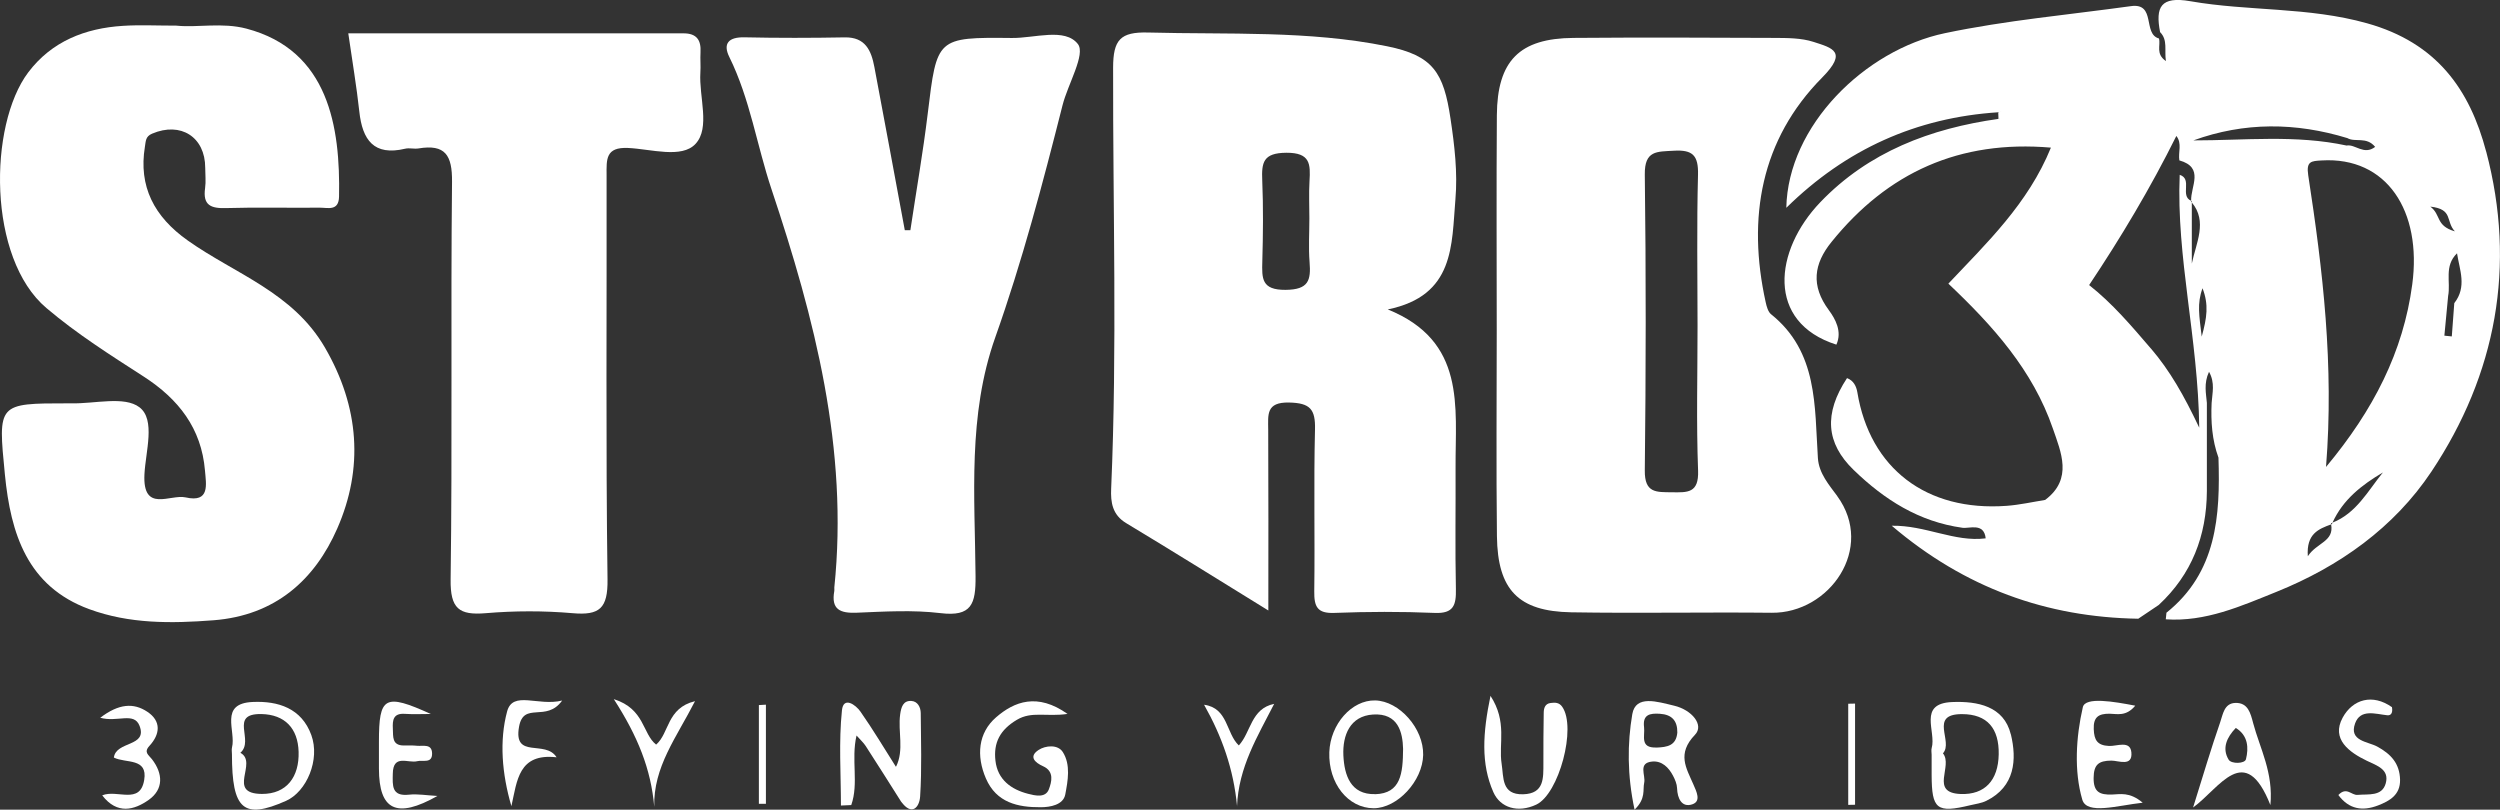 <svg width="176" height="57" viewBox="0 0 176 57" fill="none" xmlns="http://www.w3.org/2000/svg">
<rect x="0" y="0" width="176" height="57" fill="#333333" stroke="none"/>
<g clip-path="url(#clip0_4326_2549)">
<path d="M12.469 1.81C13.911 1.952 15.641 1.567 17.346 2.014C23.148 3.543 23.963 8.954 23.869 13.837C23.85 14.886 23.077 14.616 22.511 14.62C20.315 14.644 18.115 14.582 15.919 14.649C14.854 14.682 14.265 14.459 14.439 13.243C14.505 12.777 14.448 12.293 14.448 11.818C14.448 9.642 12.724 8.55 10.707 9.41C10.235 9.609 10.268 9.942 10.202 10.326C9.745 13.115 10.839 15.252 13.228 16.938C16.55 19.29 20.612 20.572 22.874 24.467C25.311 28.666 25.598 32.979 23.741 37.211C22.158 40.821 19.387 43.329 15.033 43.667C12.026 43.899 9.104 43.923 6.277 42.883C1.927 41.282 0.754 37.582 0.344 33.402C-0.146 28.395 -0.179 28.395 4.788 28.395C4.868 28.395 4.943 28.395 5.023 28.395C6.663 28.433 8.751 27.863 9.816 28.671C10.966 29.545 10.25 31.777 10.169 33.388C10.033 36.133 11.984 34.775 13.068 35.017C14.797 35.411 14.51 34.1 14.43 33.126C14.18 30.148 12.563 28.091 10.122 26.514C7.776 24.999 5.424 23.517 3.27 21.688C-0.886 18.178 -0.811 8.821 1.984 5.101C3.638 2.907 5.999 1.985 8.661 1.819C9.835 1.743 11.018 1.805 12.469 1.805V1.81Z" fill="white"/>
<path d="M64.089 16.216C64.499 13.476 64.98 10.74 65.314 7.985C65.96 2.66 65.927 2.617 71.233 2.674C72.84 2.693 74.975 1.933 75.884 3.102C76.44 3.819 75.177 5.923 74.8 7.419C73.41 12.915 71.964 18.401 70.069 23.745C68.118 29.246 68.632 34.927 68.679 40.56C68.698 42.517 68.41 43.434 66.196 43.163C64.259 42.931 62.275 43.054 60.314 43.135C59.151 43.182 58.495 42.916 58.736 41.6C58.75 41.525 58.731 41.444 58.736 41.363C59.744 31.621 57.355 22.425 54.316 13.329C53.283 10.241 52.807 6.978 51.347 4.018C50.866 3.049 51.314 2.603 52.412 2.627C54.768 2.679 57.124 2.674 59.476 2.631C60.922 2.608 61.337 3.558 61.554 4.707C62.279 8.54 62.986 12.374 63.698 16.207C63.83 16.207 63.962 16.207 64.094 16.207L64.089 16.216Z" fill="white"/>
<path d="M24.519 2.347C32.455 2.347 40.287 2.347 48.119 2.347C49.042 2.347 49.367 2.817 49.316 3.686C49.287 4.161 49.339 4.636 49.306 5.106C49.198 6.821 50.023 8.992 48.962 10.132C47.987 11.177 45.838 10.493 44.221 10.417C42.624 10.341 42.699 11.224 42.704 12.326C42.723 21.812 42.643 31.303 42.77 40.788C42.798 42.84 42.205 43.334 40.31 43.168C38.284 42.992 36.224 42.997 34.198 43.168C32.313 43.325 31.696 42.855 31.724 40.788C31.851 31.459 31.724 22.13 31.823 12.801C31.842 10.92 31.342 10.137 29.462 10.45C29.156 10.502 28.821 10.398 28.524 10.469C26.319 10.996 25.513 9.856 25.296 7.852C25.103 6.08 24.802 4.318 24.519 2.347Z" fill="white"/>
<path d="M144.003 35.193C143.131 36.931 141.364 37.264 139.794 37.91C139.677 36.77 138.649 37.226 138.154 37.155C135.087 36.727 132.664 35.179 130.501 33.089C128.541 31.193 128.386 29.118 130.03 26.619C130.492 26.79 130.685 27.194 130.756 27.612C131.642 32.979 135.614 36.024 141.265 35.611C142.184 35.544 143.093 35.335 144.003 35.193Z" fill="white"/>
<path d="M104.927 48.982C106.129 50.825 105.493 52.354 105.714 53.765C105.865 54.734 105.69 55.96 107.231 55.917C108.735 55.874 108.65 54.758 108.655 53.718C108.655 52.535 108.655 51.352 108.678 50.169C108.683 49.861 108.768 49.538 109.164 49.49C109.47 49.452 109.762 49.443 109.979 49.756C111.006 51.214 109.748 55.893 108.155 56.644C106.864 57.252 105.62 56.872 105.134 55.77C104.248 53.77 104.385 51.604 104.932 48.982H104.927Z" fill="white"/>
<path d="M75.154 50.26C73.655 50.478 72.642 50.051 71.591 50.673C70.399 51.381 69.933 52.288 70.079 53.551C70.229 54.891 71.191 55.58 72.378 55.884C72.845 56.002 73.599 56.202 73.839 55.57C74.032 55.057 74.24 54.307 73.439 53.946C72.854 53.684 72.402 53.266 73.118 52.796C73.594 52.483 74.471 52.388 74.824 52.948C75.389 53.841 75.177 54.967 74.994 55.936C74.852 56.667 73.929 56.829 73.264 56.829C71.662 56.838 70.149 56.515 69.409 54.805C68.721 53.214 68.858 51.594 70.126 50.497C71.407 49.386 73.033 48.754 75.159 50.264L75.154 50.26Z" fill="white"/>
<path d="M63.434 56.43C62.609 55.124 61.785 53.818 60.946 52.521C60.795 52.288 60.583 52.098 60.3 51.78C59.904 53.485 60.47 55.143 59.928 56.677C59.688 56.687 59.447 56.701 59.202 56.71C59.202 54.473 59.042 52.222 59.273 50.008C59.377 48.996 60.244 49.619 60.574 50.094C61.455 51.352 62.246 52.678 63.071 53.979C64.094 53.851 63.561 53.048 63.66 52.54C63.835 51.661 63.377 50.687 64.339 49.41C64.758 51.994 64.688 54.16 64.414 56.321C64.367 56.677 63.797 56.706 63.425 56.43H63.434Z" fill="white"/>
<path d="M150.836 56.511C149.054 56.71 146.91 57.375 146.594 56.297C146.001 54.278 146.151 51.875 146.632 49.785C146.802 49.039 148.823 49.391 150.322 49.68C149.667 50.469 149.031 50.25 148.508 50.245C147.735 50.241 147.367 50.483 147.4 51.333C147.429 52.098 147.645 52.478 148.475 52.516C149.021 52.544 149.969 52.098 150.049 52.967C150.143 54.003 149.134 53.542 148.635 53.547C147.749 53.556 147.4 53.818 147.391 54.767C147.381 55.765 147.824 55.96 148.673 55.936C149.262 55.922 149.903 55.727 150.836 56.501V56.511Z" fill="white"/>
<path d="M30.343 50.264C29.726 50.264 29.109 50.297 28.496 50.255C27.686 50.203 27.624 50.692 27.657 51.309C27.686 51.855 27.582 52.473 28.416 52.483C28.732 52.483 29.047 52.468 29.354 52.502C29.778 52.544 30.409 52.335 30.419 53.043C30.428 53.779 29.768 53.485 29.368 53.589C28.736 53.751 27.671 53.057 27.653 54.473C27.638 55.299 27.554 56.083 28.798 55.945C29.396 55.879 30.014 55.993 30.796 56.035C27.912 57.665 26.682 57.033 26.677 54.112C26.677 53.48 26.677 52.848 26.677 52.217C26.677 49.039 27.073 48.787 30.339 50.269L30.343 50.264Z" fill="white"/>
<path d="M164.624 55.965C165.204 55.361 165.538 55.998 165.972 55.96C166.745 55.889 167.692 56.088 167.956 55.148C168.224 54.174 167.362 53.908 166.622 53.556C165.388 52.962 164.101 52.036 164.921 50.526C165.633 49.219 167.032 48.821 168.394 49.785C168.47 50.208 168.309 50.383 168.064 50.355C167.221 50.264 166.175 49.889 165.798 50.929C165.35 52.174 166.698 52.203 167.348 52.554C168.328 53.086 168.936 53.751 168.964 54.891C168.988 55.96 168.234 56.383 167.419 56.701C166.33 57.119 165.373 56.986 164.619 55.969L164.624 55.965Z" fill="white"/>
<path d="M7.05 50.535C8.369 49.528 9.406 49.466 10.372 50.108C11.366 50.768 11.277 51.689 10.518 52.511C10.094 52.972 10.476 53.157 10.697 53.447C11.484 54.468 11.522 55.565 10.471 56.311C9.463 57.023 8.251 57.37 7.196 55.993C8.251 55.556 9.858 56.681 10.151 54.914C10.415 53.328 8.855 53.755 8.016 53.333C8.167 52.15 10.405 52.596 9.825 51.1C9.434 50.093 8.266 50.877 7.045 50.526L7.05 50.535Z" fill="white"/>
<path d="M39.575 49.319C38.458 50.887 36.865 49.348 36.54 51.167C36.13 53.476 38.392 52.051 39.184 53.314C36.498 53.01 36.408 54.948 36.003 56.753C35.329 54.459 35.15 52.136 35.701 50.084C36.102 48.597 37.879 49.737 39.57 49.319H39.575Z" fill="white"/>
<path d="M87.091 56.776C86.846 54.14 86.021 51.837 84.767 49.614C86.464 49.842 86.308 51.627 87.213 52.478C88.071 51.551 88.061 49.889 89.701 49.552C88.537 51.837 87.189 54.007 87.086 56.781L87.091 56.776Z" fill="white"/>
<path d="M43.218 49.22C45.4 49.913 45.216 51.647 46.191 52.421C47.129 51.614 46.931 49.847 48.929 49.362C47.624 51.922 45.989 53.989 46.059 56.796C45.828 54.15 44.91 51.851 43.213 49.22H43.218Z" fill="white"/>
<path d="M63.434 56.43C64.212 56.653 64.395 56.221 64.395 55.566C64.395 53.689 64.395 51.813 64.221 49.937C63.458 51.3 63.872 52.758 63.755 54.169C63.74 54.335 64.014 54.858 63.448 54.559C63.274 54.468 63.203 54.179 63.081 53.979C63.67 52.787 63.199 51.509 63.373 50.284C63.444 49.785 63.58 49.305 64.169 49.348C64.598 49.376 64.815 49.785 64.82 50.198C64.834 52.16 64.904 54.122 64.777 56.074C64.725 56.843 64.188 57.47 63.439 56.43H63.434Z" fill="white"/>
<path d="M130.596 49.533V56.654C130.435 56.654 130.275 56.658 130.115 56.663V49.543C130.275 49.543 130.435 49.538 130.596 49.533Z" fill="white"/>
<path d="M53.92 49.609V56.587H53.425V49.637C53.59 49.628 53.755 49.618 53.92 49.609Z" fill="white"/>
<path d="M140.68 7.914C142.372 7.025 144.285 7.852 146.029 7.272C144.427 8.474 142.4 7.681 140.694 8.379C140.685 8.222 140.676 8.07 140.676 7.914H140.68Z" fill="white"/>
<path d="M175.029 10.683C173.87 6.294 171.547 3.012 166.641 1.639C162.489 0.475 158.31 0.803 154.2 0.086C152.108 -0.28 151.731 0.494 152.07 2.261C152.626 2.826 152.362 3.51 152.48 4.299C151.736 3.791 152.127 3.187 151.99 2.708C150.831 2.394 151.806 0.185 150.02 0.432C145.647 1.04 141.227 1.43 136.915 2.337C131.284 3.52 125.869 8.849 125.756 14.63C129.964 10.493 134.922 8.279 140.676 7.904C141.213 7.819 141.75 7.776 142.283 7.757C141.731 7.814 141.194 7.971 140.69 8.37C135.916 9.044 131.552 10.683 128.145 14.241C124.889 17.646 124.323 22.686 129.281 24.263C129.705 23.332 129.196 22.439 128.758 21.845C127.467 20.107 127.688 18.577 128.942 17.029C132.891 12.141 137.947 9.842 144.384 10.393C142.777 14.35 139.832 17.138 137.165 19.969C140.294 22.928 143.107 26.059 144.521 30.167C145.091 31.825 145.944 33.711 143.993 35.184C142.716 36.285 140.888 36.523 139.785 37.901C137.589 38.176 135.553 36.969 133.178 37.012C138.334 41.397 144.078 43.453 150.534 43.558C151.015 43.235 151.495 42.912 151.976 42.589C154.299 40.432 155.345 37.725 155.364 34.575C155.364 32.505 155.364 30.438 155.364 28.367C155.308 27.688 155.133 27.004 155.515 26.173C155.958 26.966 155.741 27.678 155.699 28.367C155.638 29.678 155.727 30.97 156.18 32.219C156.311 36.319 156.066 40.29 152.518 43.135C152.504 43.292 152.485 43.444 152.471 43.6C155.27 43.791 157.758 42.674 160.26 41.667C164.681 39.886 168.54 37.15 171.174 33.198C175.736 26.348 177.155 18.715 175.029 10.673V10.683ZM143.164 7.743C143.828 7.733 144.479 7.724 145.105 7.671C144.493 7.814 143.828 7.757 143.164 7.743ZM151.425 24.539C150.053 22.938 148.696 21.342 147.075 20.069C149.29 16.753 151.387 13.253 153.215 9.571C153.635 10.099 153.333 10.721 153.427 11.291C155.213 11.799 154.21 13.124 154.257 14.141C154.276 14.15 154.285 14.155 154.304 14.165V14.255C155.426 15.594 154.601 17.11 154.304 18.558V14.255C154.304 14.255 154.276 14.217 154.257 14.193C154.257 14.193 154.257 14.155 154.257 14.136C153.442 13.785 154.379 12.607 153.451 12.307C153.206 18.121 154.747 23.793 154.827 30.11C153.753 27.84 152.758 26.092 151.425 24.534V24.539ZM155.001 23.698C154.827 22.225 154.657 21.38 155.058 20.292C155.506 21.451 155.369 22.368 155.001 23.698ZM154.412 9.885C158.003 8.583 161.618 8.612 165.256 9.723C165.807 10.042 166.594 9.59 167.211 10.341C166.415 10.949 165.812 10.132 165.199 10.246C161.622 9.476 158.017 9.885 154.412 9.885ZM164.214 36.798C164.2 36.832 164.176 36.865 164.162 36.898C164.144 36.903 164.129 36.913 164.111 36.917C164.337 38.133 163.093 38.2 162.471 39.159C162.357 37.582 163.225 37.24 164.111 36.917C164.111 36.894 164.106 36.87 164.101 36.846C164.139 36.832 164.172 36.813 164.209 36.794C164.94 35.174 166.269 34.139 167.758 33.26C166.698 34.561 165.897 36.124 164.209 36.794L164.214 36.798ZM169.822 20.026C169.191 24.757 167.103 28.857 163.752 32.875C164.323 25.707 163.526 19.01 162.499 12.336C162.348 11.343 162.716 11.338 163.441 11.296C168.031 11.015 170.515 14.858 169.822 20.026ZM171.094 14.545C172.734 14.73 172.15 15.571 172.824 16.288C171.448 15.889 171.867 15.124 171.094 14.545ZM172.781 21.342C172.725 22.121 172.668 22.9 172.607 23.684C172.433 23.665 172.258 23.65 172.084 23.631C172.174 22.7 172.258 21.769 172.348 20.838C172.541 19.846 172.046 18.734 172.975 17.832C173.154 19.01 173.686 20.188 172.781 21.342Z" fill="white"/>
<path d="M97.698 21.783C102.425 20.819 102.189 17.242 102.462 14.027C102.623 12.141 102.401 10.255 102.118 8.365C101.633 5.097 100.888 3.914 97.656 3.258C92.109 2.133 86.454 2.441 80.828 2.289C78.867 2.237 78.368 2.802 78.363 4.759C78.344 14.639 78.655 24.519 78.226 34.395C78.184 35.364 78.306 36.242 79.287 36.831C82.576 38.812 85.832 40.845 89.291 42.978C89.291 38.598 89.305 34.428 89.282 30.257C89.277 29.198 89.112 28.3 90.757 28.338C92.232 28.372 92.614 28.804 92.576 30.243C92.481 34.038 92.576 37.834 92.524 41.629C92.51 42.702 92.731 43.196 93.933 43.149C96.284 43.059 98.641 43.049 100.992 43.149C102.345 43.211 102.519 42.593 102.495 41.458C102.434 38.613 102.486 35.763 102.472 32.917C102.453 28.623 103.221 24.011 97.689 21.779L97.698 21.783ZM90.507 20.406C88.806 20.42 88.834 19.608 88.867 18.401C88.919 16.506 88.942 14.606 88.862 12.711C88.806 11.424 88.933 10.768 90.554 10.754C92.255 10.744 92.26 11.552 92.189 12.758C92.138 13.623 92.18 14.497 92.18 15.366C92.18 16.392 92.114 17.428 92.194 18.449C92.298 19.736 92.128 20.392 90.507 20.406Z" fill="white"/>
<path d="M129.342 34.922C128.781 34.152 128.051 33.336 127.98 32.252C127.74 28.595 127.994 24.781 124.686 22.125C124.47 21.954 124.371 21.579 124.305 21.28C122.99 15.333 123.961 9.823 128.282 5.458C130.082 3.638 129.026 3.387 127.674 2.95C126.807 2.669 125.822 2.674 124.889 2.669C120.181 2.646 115.473 2.631 110.77 2.669C106.972 2.698 105.408 4.275 105.379 8.108C105.342 13.167 105.37 18.226 105.37 23.285C105.37 28.106 105.328 32.927 105.384 37.748C105.431 41.524 106.887 43.04 110.61 43.106C115.313 43.187 120.026 43.087 124.729 43.139C128.8 43.182 132.019 38.594 129.342 34.927V34.922ZM117.693 34.656C116.609 34.642 115.775 34.727 115.794 33.122C115.874 26.177 115.883 19.233 115.794 12.288C115.77 10.569 116.661 10.683 117.834 10.611C119.159 10.531 119.573 10.934 119.54 12.298C119.446 15.846 119.507 19.399 119.507 22.952C119.507 26.343 119.418 29.74 119.545 33.131C119.606 34.732 118.796 34.67 117.693 34.656Z" fill="white"/>
<path d="M96.812 49.31C95.163 49.276 93.655 50.977 93.584 52.953C93.509 55.143 94.899 56.895 96.704 56.9C98.372 56.9 100.153 54.986 100.191 53.148C100.229 51.29 98.513 49.348 96.808 49.31H96.812ZM96.812 55.907C95.069 55.955 94.64 54.554 94.574 53.186C94.508 51.765 95.04 50.407 96.661 50.302C98.443 50.188 98.749 51.575 98.777 52.72C98.763 54.444 98.626 55.86 96.812 55.912V55.907Z" fill="white"/>
<path d="M119.328 51.727C119.988 51.043 119.107 49.975 117.858 49.68C116.689 49.405 115.148 48.892 114.913 50.279C114.564 52.335 114.55 54.554 115.073 57C115.888 56.211 115.638 55.618 115.752 55.1C115.865 54.577 115.29 53.708 116.317 53.613C116.991 53.551 117.476 54.022 117.783 54.615C117.924 54.886 118.056 55.195 118.065 55.485C118.089 56.226 118.405 56.867 119.135 56.625C119.781 56.411 119.437 55.732 119.21 55.214C118.711 54.06 118.042 53.067 119.328 51.727ZM116.619 52.625C115.422 52.673 115.817 51.803 115.742 51.195C115.629 50.298 116.157 50.203 116.859 50.25C117.702 50.307 118.094 50.739 118.084 51.575C117.999 52.502 117.373 52.597 116.619 52.63V52.625Z" fill="white"/>
<path d="M141.562 51.704C141.076 49.704 139.205 49.353 137.433 49.424C134.988 49.524 136.326 51.504 135.991 52.659C135.949 52.806 135.987 52.972 135.987 53.129C135.987 53.604 135.987 54.079 135.987 54.549C135.996 56.986 136.345 57.257 138.71 56.687C139.087 56.596 139.493 56.549 139.837 56.378C141.868 55.38 141.99 53.461 141.566 51.699L141.562 51.704ZM138.027 55.898C135.822 55.808 137.514 53.932 136.783 53.034C137.547 52.207 135.756 50.269 138.126 50.274C139.907 50.274 140.742 51.286 140.709 53.105C140.676 54.929 139.743 55.965 138.022 55.898H138.027Z" fill="white"/>
<path d="M21.918 51.751C21.23 49.856 19.58 49.338 17.789 49.419C15.4 49.524 16.63 51.462 16.333 52.621C16.296 52.768 16.329 52.934 16.329 53.091C16.329 57.01 17.139 57.708 20.131 56.383C21.597 55.732 22.544 53.471 21.918 51.751ZM18.435 55.893C15.895 55.874 18.199 53.689 16.922 52.996C17.94 52.127 16.084 50.227 18.402 50.269C20.051 50.303 20.975 51.272 21.022 52.929C21.074 54.682 20.188 55.903 18.435 55.893Z" fill="white"/>
<path d="M158.621 50.901C158.437 50.217 158.267 49.457 157.367 49.486C156.575 49.509 156.491 50.307 156.302 50.844C155.675 52.644 155.133 54.483 154.393 56.848C156.269 55.49 158.041 52.136 159.836 56.677C160.053 54.392 159.101 52.697 158.621 50.906V50.901ZM158.116 53.447C158.036 53.775 157.084 53.794 156.896 53.48C156.41 52.678 156.769 51.903 157.4 51.248C158.277 51.78 158.31 52.663 158.116 53.447Z" fill="white"/>
</g>
<defs>
<clipPath id="clip0_4326_2549">
<rect width="176" height="57" fill="white"/>
</clipPath>
</defs>
</svg>
